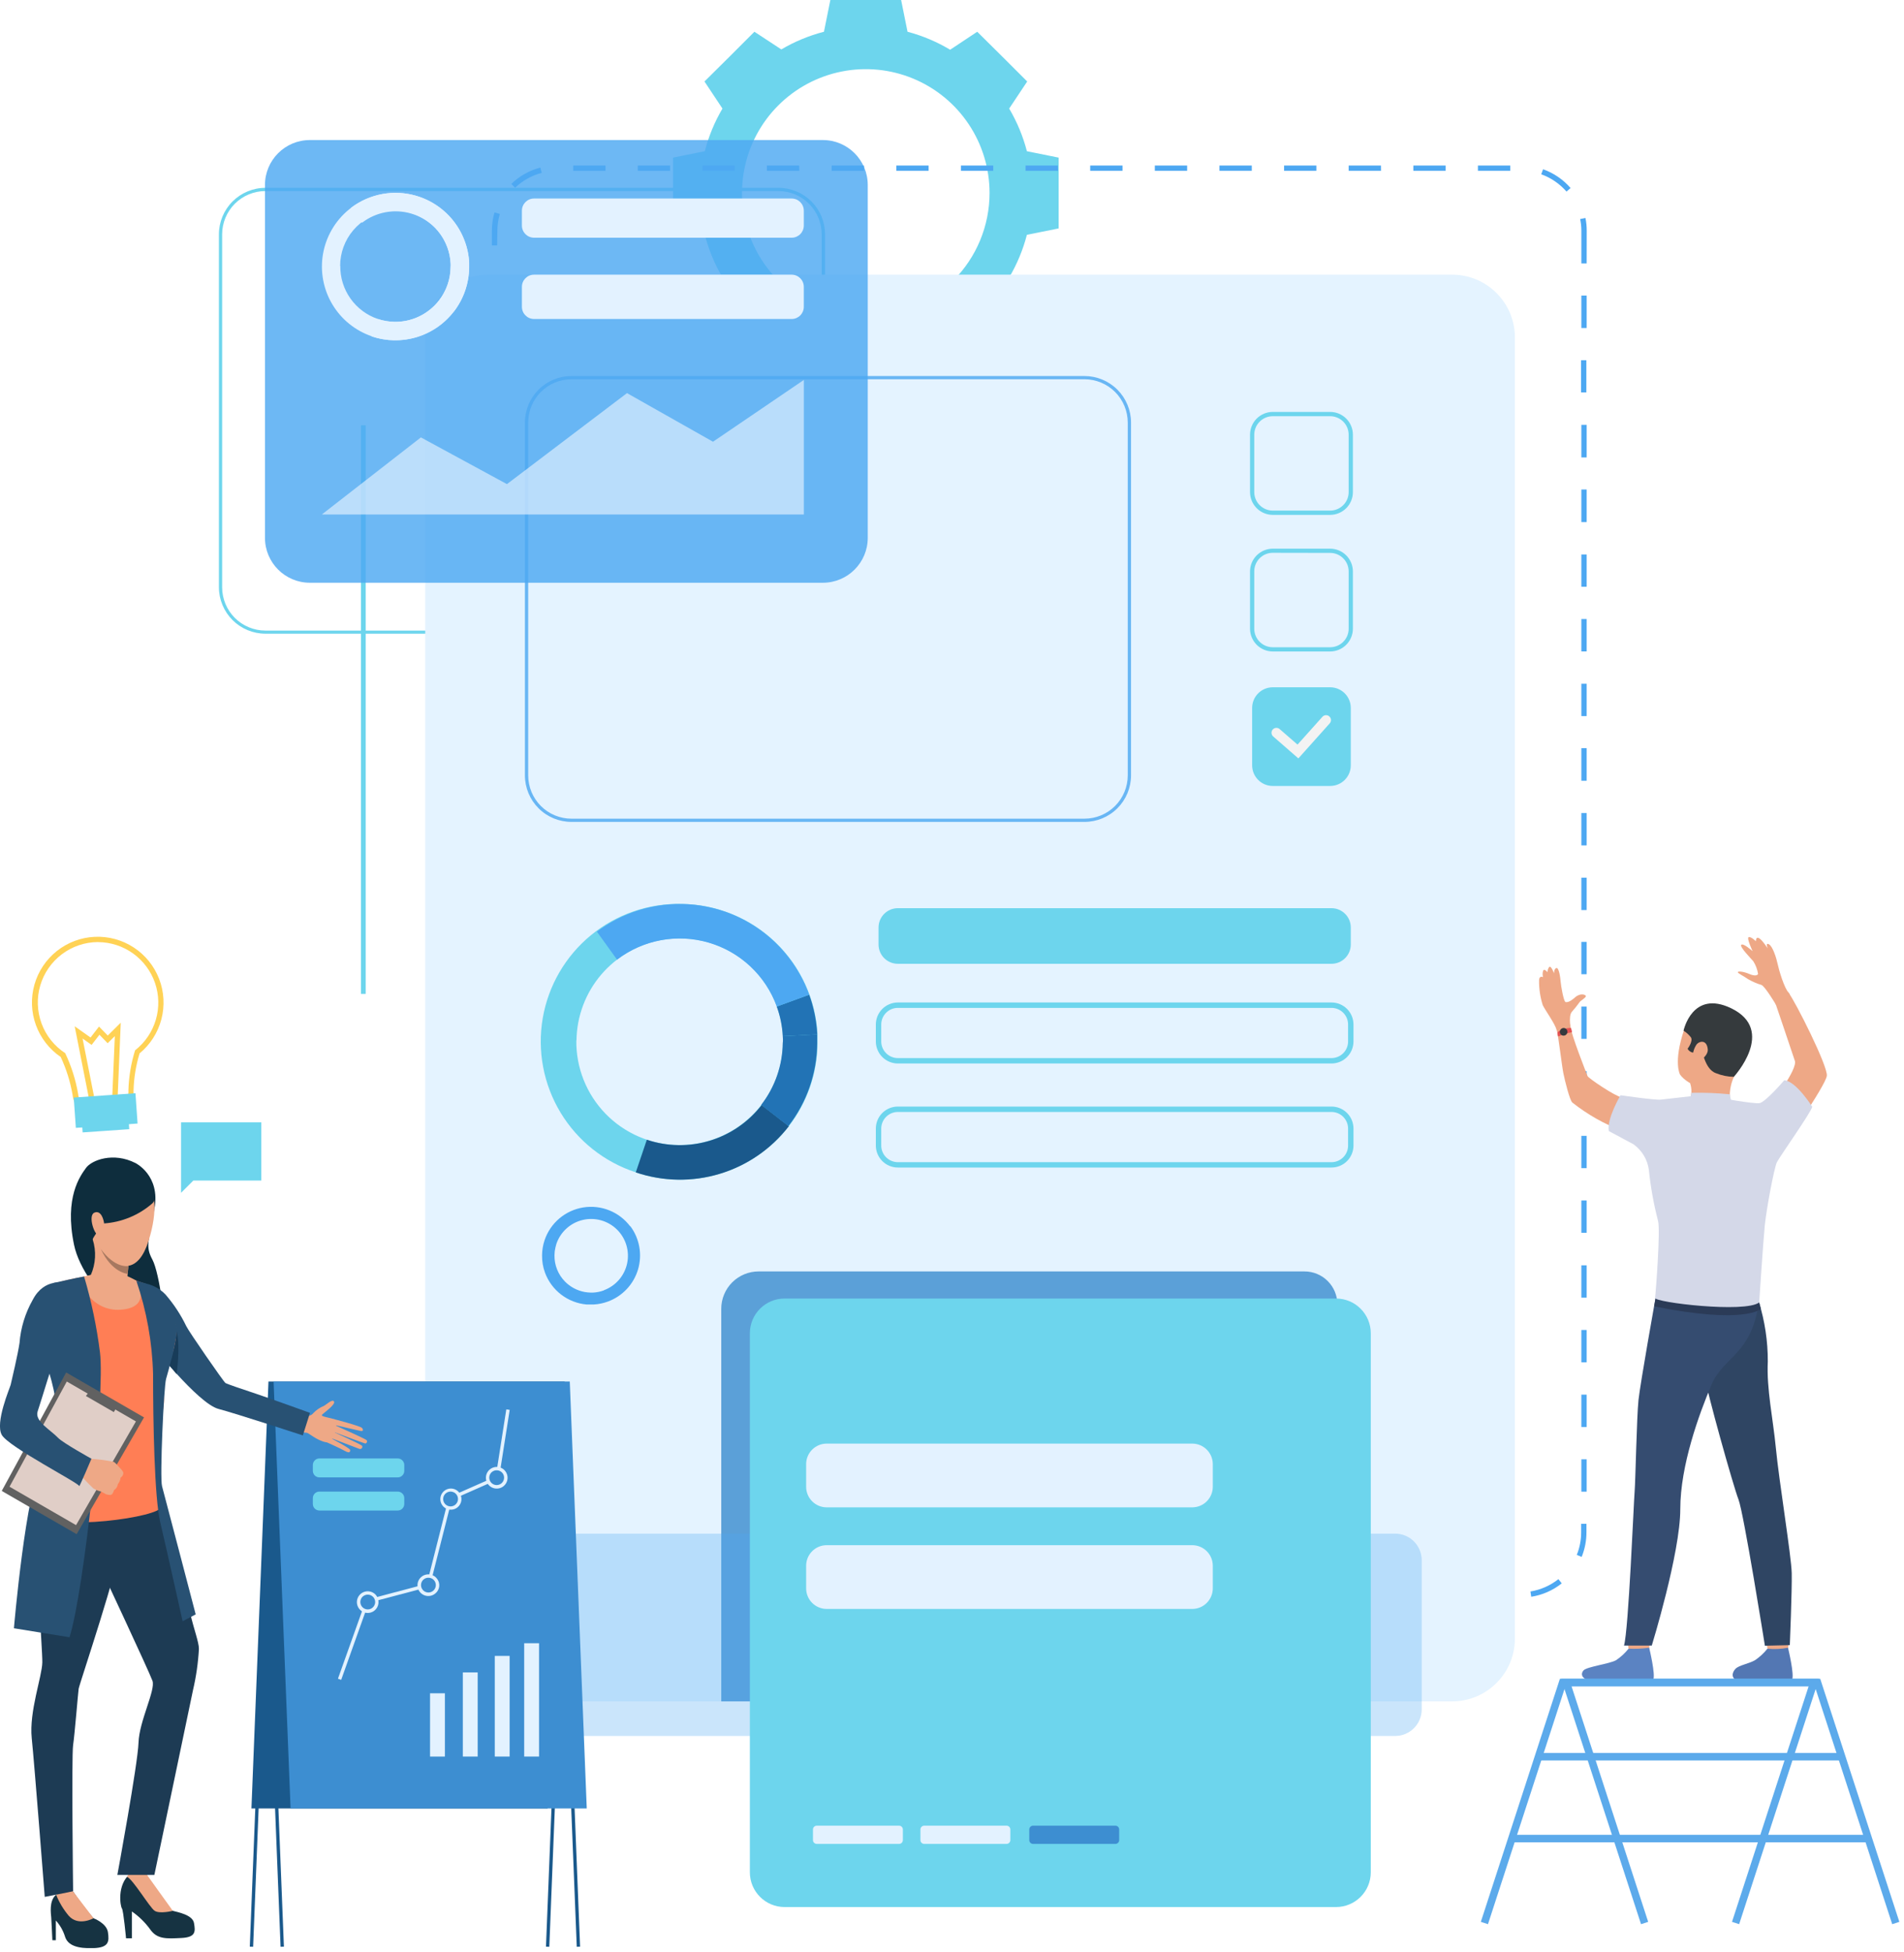 <svg width="360" height="369" viewBox="0 0 360 369" fill="none" xmlns="http://www.w3.org/2000/svg">
<g clip-path="url(#clip0_1167_6776)">
<path d="M194.16 28.58C193.425 25.75 192.298 23.037 190.81 20.52L194.22 15.4L189.49 10.68L184.77 6L179.65 9.4C177.135 7.895 174.422 6.75 171.59 6L170.38 0H157L155.79 6C152.96 6.732 150.247 7.856 147.73 9.34L142.64 6L137.92 10.72L133.2 15.4L136.6 20.52C135.115 23.037 133.991 25.75 133.26 28.58L127.26 29.79V43.15L133.26 44.36C133.991 47.19 135.115 49.903 136.6 52.42L133.2 57.54L137.92 62.26L142.64 67L147.76 63.6C150.277 65.084 152.99 66.208 155.82 66.94L157.03 72.94H170.38L171.59 66.94C174.419 66.208 177.132 65.084 179.65 63.6L184.77 67L189.49 62.28L194.22 57.56L190.81 52.44C192.298 49.923 193.425 47.21 194.16 44.38L200.16 43.17V29.79L194.16 28.58ZM163.71 59.87C159.081 59.872 154.556 58.501 150.707 55.931C146.857 53.361 143.856 49.707 142.084 45.432C140.311 41.156 139.846 36.451 140.748 31.911C141.65 27.371 143.878 23.201 147.15 19.927C150.422 16.654 154.592 14.424 159.131 13.52C163.67 12.617 168.376 13.079 172.652 14.85C176.929 16.621 180.584 19.62 183.155 23.469C185.727 27.317 187.1 31.841 187.1 36.47C187.1 42.674 184.636 48.625 180.25 53.013C175.863 57.401 169.914 59.867 163.71 59.87Z" fill="#6DD5ED"/>
<path d="M147.181 119.77H50.181C47.854 119.767 45.622 118.843 43.975 117.2C42.328 115.556 41.399 113.327 41.391 111V44.29C41.393 41.96 42.32 39.725 43.968 38.078C45.616 36.43 47.85 35.503 50.181 35.5H147.181C148.337 35.497 149.483 35.723 150.552 36.163C151.621 36.604 152.593 37.251 153.413 38.067C154.232 38.883 154.882 39.853 155.326 40.921C155.77 41.989 155.999 43.133 156.001 44.29V111C155.993 113.332 155.059 115.566 153.406 117.21C151.752 118.855 149.513 119.775 147.181 119.77ZM50.181 36.11C48.012 36.113 45.933 36.975 44.399 38.509C42.866 40.042 42.003 42.121 42.001 44.29V111C42.003 113.169 42.866 115.248 44.399 116.781C45.933 118.315 48.012 119.177 50.181 119.18H147.181C149.349 119.177 151.428 118.315 152.962 116.781C154.495 115.248 155.358 113.169 155.361 111V44.29C155.358 42.121 154.495 40.042 152.962 38.509C151.428 36.975 149.349 36.113 147.181 36.11H50.181Z" fill="#6DD5ED"/>
<path d="M69.15 80.379H68.25V187.849H69.15V80.379Z" fill="#6DD5ED"/>
<path d="M283.339 301.939H277.229V300.939H283.339V301.939ZM271.119 301.939H264.999V300.939H271.109L271.119 301.939ZM258.899 301.939H252.789V300.939H258.899V301.939ZM246.679 301.939H240.569V300.939H246.679V301.939ZM234.469 301.939H228.359V300.939H234.469V301.939ZM222.249 301.939H216.139V300.939H222.249V301.939ZM210.029 301.939H203.919V300.939H209.999L210.029 301.939ZM197.809 301.939H191.699V300.939H197.809V301.939ZM185.589 301.939H179.479V300.939H185.589V301.939ZM173.369 301.939H167.259V300.939H173.369V301.939ZM161.149 301.939H154.999V300.939H161.109L161.149 301.939ZM148.929 301.939H142.819V300.939H148.929V301.939ZM136.709 301.939H130.599V300.939H136.709V301.939ZM124.489 301.939H118.379V300.939H124.489V301.939ZM112.269 301.939H106.159V300.939H112.269V301.939ZM289.519 301.789L289.369 300.789C291.303 300.476 293.124 299.674 294.659 298.459L295.289 299.259C293.617 300.587 291.629 301.458 289.519 301.789ZM100.009 300.789C98.079 299.875 96.416 298.48 95.18 296.739L96.019 296.149C97.148 297.749 98.67 299.03 100.439 299.869L100.009 300.789ZM299.069 294.259L298.129 293.879C298.68 292.519 298.962 291.066 298.959 289.599V287.999H299.959V289.529C299.971 291.135 299.668 292.728 299.069 294.219V294.259ZM92.999 290.789C92.96 290.389 92.939 289.979 92.939 289.559V284.639H93.939V289.559C93.939 289.937 93.959 290.314 93.999 290.689L92.999 290.789ZM299.999 281.919H298.999V275.809H299.999V281.919ZM93.999 278.529H92.999V272.419H93.999V278.529ZM299.999 269.699H298.999V263.589H299.999V269.699ZM93.999 266.309H92.999V260.199H93.999V266.309ZM299.999 257.479H298.999V251.369H299.999V257.479ZM93.999 254.089H92.999V247.999H93.999V254.089ZM299.999 245.259H298.999V239.149H299.999V245.259ZM93.999 241.869H92.999V235.759H93.999V241.869ZM299.999 232.999H298.999V226.889H299.999V232.999ZM93.999 229.609H92.999V223.499H93.999V229.609ZM299.999 220.779H298.999V214.679H299.999V220.779ZM93.999 217.389H92.999V211.279H93.999V217.389ZM299.999 208.559H298.999V202.459H299.999V208.559ZM93.999 205.169H92.999V199.099H93.999V205.169ZM299.999 196.349H298.999V190.239H299.999V196.349ZM93.999 192.949H92.999V186.839H93.999V192.949ZM299.999 184.129H298.999V178.019H299.999V184.129ZM93.999 180.729H92.999V174.619H93.999V180.729ZM299.999 171.999H298.999V165.889H299.999V171.999ZM93.999 168.599H92.999V162.489H93.999V168.599ZM299.999 159.779H298.999V153.669H299.999V159.779ZM93.999 156.379H92.999V150.269H93.999V156.379ZM299.999 147.559H298.999V141.399H299.999V147.559ZM93.999 144.169H92.999V137.999H93.999V144.169ZM299.999 135.339H298.999V129.229H299.999V135.339ZM93.999 131.949H92.999V125.839H93.999V131.949ZM299.999 123.119H298.999V116.999H299.999V123.119ZM93.999 119.729H92.999V113.619H93.999V119.729ZM299.999 110.899H298.999V104.789H299.999V110.899ZM93.999 107.509H92.999V101.399H93.999V107.509ZM299.999 98.679H298.999V92.519H299.999V98.679ZM93.999 95.289H92.999V89.129H93.999V95.289ZM299.999 86.459H298.999V80.299H299.999V86.459ZM93.939 82.999H92.939V76.909H93.939V82.999ZM299.939 74.169H298.939V68.079H299.939V74.169ZM93.939 70.779H92.939V64.689H93.939V70.779ZM299.999 61.999H298.999V55.859H299.999V61.999ZM93.999 58.609H92.999V52.469H93.999V58.609ZM299.999 49.789H298.999V43.649C298.999 42.893 298.922 42.139 298.769 41.399L299.769 41.199C299.935 42.005 300.015 42.826 300.009 43.649L299.999 49.789ZM93.999 46.389H92.999V43.649C92.999 42.465 93.168 41.286 93.499 40.149L94.499 40.439C94.196 41.482 94.042 42.563 94.04 43.649L93.999 46.389ZM296.189 36.209C294.901 34.73 293.255 33.604 291.409 32.939L291.759 31.989C293.769 32.706 295.56 33.929 296.959 35.539L296.189 36.209ZM97.389 35.489L96.68 34.759C98.211 33.271 100.103 32.206 102.169 31.669L102.429 32.669C100.537 33.166 98.802 34.136 97.389 35.489ZM285.549 32.289H279.439V31.289H285.549V32.289ZM273.339 32.289H267.229V31.289H273.339V32.289ZM261.119 32.289H254.999V31.289H261.109L261.119 32.289ZM248.899 32.289H242.789V31.289H248.899V32.289ZM236.679 32.289H230.569V31.289H236.679V32.289ZM224.459 32.289H218.349V31.289H224.459V32.289ZM212.239 32.289H206.129V31.289H212.239V32.289ZM200.019 32.289H193.909V31.289H199.999L200.019 32.289ZM187.799 32.289H181.689V31.289H187.799V32.289ZM175.579 32.289H169.469V31.289H175.579V32.289ZM163.359 32.289H157.249V31.289H163.359V32.289ZM151.139 32.289H144.999V31.289H151.109L151.139 32.289ZM138.919 32.289H132.809V31.289H138.919V32.289ZM126.699 32.289H120.589V31.289H126.699V32.289ZM114.489 32.289H108.379V31.289H114.489V32.289Z" fill="#4DA8F2"/>
<path d="M274.56 51.91H92.27C85.715 51.91 80.4 57.224 80.4 63.78V309.69C80.4 316.246 85.715 321.56 92.27 321.56H274.56C281.116 321.56 286.43 316.246 286.43 309.69V63.78C286.43 57.224 281.116 51.91 274.56 51.91Z" fill="#E4F3FF"/>
<g opacity="0.85">
<path d="M252.861 246.511V321.561H136.371V247.371C136.37 246.443 136.551 245.524 136.906 244.666C137.26 243.808 137.78 243.029 138.435 242.372C139.091 241.715 139.87 241.195 140.727 240.839C141.584 240.484 142.503 240.301 143.431 240.301H246.651C248.298 240.301 249.878 240.955 251.042 242.12C252.207 243.284 252.861 244.864 252.861 246.511Z" fill="#4392D1"/>
</g>
<path d="M25.621 219.819C25.621 219.819 30.371 222.139 29.201 228.449C28.031 234.759 27.501 235.619 28.821 238.079C30.141 240.539 31.681 251.079 30.501 253.079C29.321 255.079 15.881 244.299 14.001 235.279C12.121 226.259 15.191 222.229 16.261 220.739C17.331 219.249 21.441 217.689 25.621 219.819Z" fill="#0E2D3D"/>
<path d="M49.41 212.121H34.23V223.121V225.441L36.55 223.121H49.41V212.121Z" fill="#6DD5ED"/>
<path d="M120.18 221.568C124.073 222.895 128.224 223.28 132.294 222.692C136.364 222.103 140.236 220.558 143.592 218.182C146.949 215.806 149.694 212.668 151.602 209.026C153.511 205.383 154.528 201.34 154.57 197.228C154.57 196.648 154.57 196.058 154.57 195.488C154.225 188.888 151.379 182.666 146.611 178.089C141.842 173.512 135.51 170.923 128.9 170.848C122.655 170.69 116.561 172.786 111.735 176.753C106.908 180.719 103.671 186.291 102.616 192.449C101.561 198.607 102.758 204.939 105.989 210.286C109.22 215.633 114.268 219.638 120.21 221.568H120.18ZM109 196.638C109.058 192.066 110.717 187.658 113.691 184.184C116.664 180.709 120.762 178.389 125.271 177.626C129.78 176.863 134.414 177.707 138.364 180.01C142.315 182.313 145.332 185.929 146.89 190.228C147.547 192.028 147.931 193.915 148.03 195.828C148.03 196.258 148.03 196.698 148.03 197.138C147.997 199.703 147.459 202.236 146.446 204.593C145.434 206.949 143.967 209.083 142.13 210.873C140.293 212.663 138.121 214.074 135.739 215.024C133.356 215.975 130.81 216.447 128.245 216.413C125.681 216.38 123.148 215.841 120.791 214.829C118.434 213.817 116.3 212.35 114.51 210.513C112.721 208.675 111.31 206.504 110.36 204.121C109.409 201.739 108.937 199.193 108.97 196.628L109 196.638Z" fill="#6DD5ED"/>
<path d="M144.001 208.852L149.151 212.852C145.839 217.141 141.269 220.289 136.08 221.854C130.891 223.42 125.343 223.324 120.211 221.582L122.301 215.412C126.15 216.707 130.308 216.772 134.196 215.598C138.084 214.424 141.511 212.07 144.001 208.862V208.852Z" fill="#1A598C"/>
<path d="M148 195.838L154.51 195.488C154.51 196.058 154.51 196.648 154.51 197.228C154.449 202.888 152.535 208.371 149.06 212.838L143.91 208.838C146.512 205.488 147.948 201.38 148 197.138C148.06 196.708 148.05 196.268 148 195.838Z" fill="#2273B5"/>
<path d="M148.001 195.84C147.902 193.927 147.518 192.04 146.861 190.24L153.001 188C153.872 190.409 154.384 192.932 154.521 195.49L148.001 195.84Z" fill="#2273B5"/>
<path d="M112.861 176.088C116.115 173.641 119.896 171.99 123.902 171.268C127.909 170.546 132.029 170.774 135.932 171.932C139.834 173.09 143.411 175.146 146.376 177.936C149.34 180.726 151.609 184.173 153.001 187.998L146.871 190.238C145.825 187.358 144.116 184.765 141.882 182.668C139.649 180.571 136.953 179.029 134.013 178.167C131.073 177.304 127.972 177.146 124.959 177.703C121.947 178.261 119.107 179.52 116.671 181.378L112.861 176.088Z" fill="#4DA8F2"/>
<path d="M119.16 231.789C118.146 230.44 116.783 229.394 115.218 228.763C113.654 228.132 111.947 227.94 110.281 228.207C108.615 228.475 107.054 229.192 105.765 230.281C104.477 231.37 103.511 232.791 102.97 234.389C102.661 235.307 102.499 236.269 102.49 237.239C102.47 238.367 102.659 239.49 103.05 240.549C103.659 242.187 104.72 243.62 106.109 244.682C107.498 245.743 109.159 246.391 110.9 246.549H111.64H112.26C113.169 246.5 114.066 246.315 114.92 245.999C116.281 245.503 117.506 244.696 118.499 243.642C119.492 242.587 120.223 241.315 120.636 239.926C121.048 238.538 121.129 237.072 120.873 235.647C120.616 234.222 120.03 232.876 119.16 231.719V231.789ZM114.16 243.889C113.517 244.125 112.843 244.263 112.16 244.299H111.69C110.181 244.278 108.721 243.765 107.53 242.839C107.286 242.652 107.055 242.448 106.84 242.229C106.189 241.571 105.676 240.79 105.333 239.931C104.989 239.073 104.821 238.153 104.84 237.229C104.844 236.737 104.904 236.247 105.02 235.769C105.07 235.539 105.13 235.309 105.2 235.089C105.579 233.979 106.232 232.984 107.099 232.194C107.966 231.405 109.019 230.848 110.159 230.576C111.299 230.303 112.49 230.323 113.62 230.634C114.751 230.945 115.784 231.537 116.624 232.354C117.465 233.172 118.084 234.189 118.426 235.311C118.767 236.432 118.819 237.622 118.577 238.769C118.335 239.916 117.807 240.984 117.042 241.872C116.276 242.76 115.299 243.44 114.2 243.849L114.16 243.889Z" fill="#4DA8F2"/>
<path d="M317.651 203.089C317.651 203.089 316.341 200.789 318.421 194.629C318.753 193.483 319.409 192.456 320.309 191.673C321.21 190.89 322.318 190.384 323.499 190.215C324.681 190.046 325.886 190.222 326.97 190.721C328.054 191.22 328.971 192.022 329.611 193.029C331.831 196.849 331.081 199.219 327.821 203.519C324.561 207.819 319.001 205.059 317.651 203.089Z" fill="#EEA886"/>
<path d="M333.84 309C333.84 309 334.18 311.53 334.22 311.91C334.26 312.29 338.06 311.68 338.06 311.68L338.37 308.68C338.37 308.68 334.31 308.65 333.84 309Z" fill="#EEA886"/>
<path d="M334.18 311.602C333.511 312.446 332.715 313.182 331.82 313.782C330.66 314.452 328.82 314.712 328.14 315.402C327.65 315.892 326.34 318.032 331.14 317.992C335.94 317.952 338.3 318.292 338.82 317.472C339.34 316.652 338.07 311.422 338.07 311.422C336.79 311.675 335.479 311.736 334.18 311.602Z" fill="#5377B3"/>
<path d="M307.57 309C307.57 309 307.92 311.53 307.96 311.91C308 312.29 311.8 311.68 311.8 311.68L312.1 308.68C312.1 308.68 308.05 308.65 307.57 309Z" fill="#EEA886"/>
<path d="M307.92 311.602C307.249 312.448 306.449 313.184 305.55 313.782C304.39 314.452 300.11 314.992 299.43 315.682C298.93 316.182 298.1 318.172 304.9 317.992C309.72 317.852 312.05 318.292 312.57 317.472C313.09 316.652 311.82 311.422 311.82 311.422C310.529 311.609 309.223 311.669 307.92 311.602Z" fill="#5B83C2"/>
<path d="M332.56 246.051C333.689 249.697 334.259 253.494 334.25 257.311C333.99 262.511 335.25 268.211 335.77 273.651C336.34 279.721 338.7 294.081 338.77 297.321C338.84 300.561 338.41 310.931 338.41 310.931L333.7 311.041C333.7 311.041 329.7 285.941 328.7 283.381C327.7 280.821 322.59 262.551 322.42 260.501C322.25 258.451 332.56 246.051 332.56 246.051Z" fill="#2F4563"/>
<path d="M313.001 245.421C313.001 245.421 310.141 261.421 309.801 264.591C309.461 267.761 309.231 280.021 309.061 282.011C308.891 284.001 307.921 308.081 307.061 311.011H312.311C312.311 311.011 317.701 293.511 317.701 285.231C317.701 276.951 321.271 267.231 323.581 261.761C325.891 256.291 331.161 256.161 332.581 246.021C332.561 246.051 315.001 242.211 313.001 245.421Z" fill="#354C70"/>
<path d="M319.55 204.709C319.891 205.68 319.891 206.738 319.55 207.709C318.96 208.939 327.12 208.199 327.12 208.199C326.928 206.617 327.17 205.013 327.82 203.559C328.89 201.429 319.55 204.709 319.55 204.709Z" fill="#EEA886"/>
<path d="M332.94 247.372C332.94 247.372 330 250.372 312.76 246.902L313.03 245.422L332.62 246.162L332.94 247.372Z" fill="#2B3B57"/>
<path d="M318.321 208.071C318.321 208.071 315.321 208.371 314.441 208.541C313.561 208.711 307.781 207.541 306.591 207.381C305.401 207.221 300.331 203.781 300.171 203.381C300.011 202.981 297.081 195.571 296.921 193.971C296.761 192.371 294.071 193.201 294.301 194.301C294.731 196.361 295.301 201.371 295.591 202.821C295.881 204.271 296.791 207.931 297.281 208.371C300.158 210.652 303.374 212.471 306.811 213.761C309.554 214.678 312.184 215.903 314.651 217.411H336.651C336.651 217.411 345.221 205.161 345.411 203.311C345.601 201.461 339.411 189.201 338.191 187.661C336.971 186.121 335.191 188.161 335.191 188.161C335.191 188.161 338.881 198.981 339.371 200.521C339.861 202.061 335.081 208.821 333.771 208.841C332.461 208.861 329.091 208.431 327.591 208.361C326.535 208.28 325.496 208.041 324.511 207.651L318.321 208.071Z" fill="#EEA886"/>
<path d="M308.82 216.25C309.62 216.814 310.294 217.539 310.8 218.377C311.306 219.215 311.633 220.149 311.76 221.12C312.093 224.359 312.671 227.568 313.49 230.72C313.98 232.38 313.06 244.44 312.93 245.3C312.8 246.16 329.98 248.21 332.62 246.16C332.62 246.16 333.36 234.9 333.67 231.7C333.98 228.5 335.45 220.75 335.95 219.7C336.45 218.65 342.41 210.29 342.65 209.18C342.65 209.18 339.56 204.26 337.35 204.18C337.35 204.18 333.83 208.3 332.68 208.49C331.53 208.68 324.51 207.38 324.51 207.37C324.51 207.36 323.74 208.42 319.66 207.19C319.66 207.19 314.8 207.73 314.01 207.83C313.01 207.96 306.4 207 306.4 207C306.4 207 303.73 211.51 304.2 213.78L308.82 216.25Z" fill="#D4D8E8"/>
<path d="M297.07 194.918C297.07 194.918 296.47 192.068 297.19 191.248C297.723 190.648 298.223 190.021 298.69 189.368C298.78 189.188 299.85 188.578 299.85 188.278C299.85 187.978 298.8 187.628 297.85 188.468C296.9 189.308 296.37 189.468 296.01 189.388C295.65 189.308 295.13 186.288 295.08 185.538C295.03 184.788 294.75 182.818 294.28 182.958C293.81 183.098 293.83 183.958 293.83 183.958C293.83 183.958 293.29 182.458 292.93 182.748C292.701 183.029 292.587 183.386 292.61 183.748C292.61 183.748 291.93 182.918 291.75 183.528C291.643 183.904 291.643 184.302 291.75 184.678C291.75 184.678 291.05 184.298 291 185.248C290.976 186.856 291.212 188.456 291.7 189.988C292.2 190.988 294.07 193.588 294.29 194.608C294.51 195.628 297.07 194.918 297.07 194.918Z" fill="#EEA886"/>
<path d="M335.81 189.92C335.81 189.92 333.76 186.47 333.06 186.16C332.173 185.895 331.321 185.526 330.52 185.06C329.66 184.45 328.52 183.94 328.58 183.73C328.64 183.52 329.66 183.61 330.75 184.08C331.84 184.55 332.31 184.32 332.41 184.08C332.277 183.227 331.971 182.411 331.51 181.68C331.18 181.27 328.84 178.92 329.23 178.57C329.62 178.22 331.14 179.57 331.38 179.78C331.38 179.78 330.17 177.24 330.64 177.12C331.11 177 332 177.9 332 177.9C332 177.9 331.9 175.72 334.23 179.25C334.23 179.25 333.74 178.08 334.46 178.47C335.18 178.86 335.87 181.06 336.1 182.16C336.33 183.26 337.35 186.8 338.22 187.65C339.09 188.5 335.81 189.92 335.81 189.92Z" fill="#EEA886"/>
<path d="M327.82 203.52C326.66 203.504 325.514 203.27 324.44 202.83C322.15 202.03 321.97 198.02 321.44 198.49C321.285 198.662 321.09 198.795 320.873 198.877C320.655 198.959 320.422 198.988 320.191 198.962C319.96 198.935 319.739 198.854 319.546 198.725C319.353 198.596 319.193 198.423 319.08 198.22C319.08 198.22 320.21 196.74 319.69 196.03C319.306 195.546 318.843 195.13 318.32 194.8C318.32 194.8 319.94 187.01 327.32 190.56C335.94 194.72 327.82 203.52 327.82 203.52Z" fill="#353A3D"/>
<path d="M319.551 207.672L319.811 206.542C322.231 206.489 324.652 206.582 327.061 206.822L327.331 208.162C326.066 208.601 324.727 208.784 323.391 208.7C322.056 208.616 320.75 208.266 319.551 207.672Z" fill="#D4D8E8"/>
<path d="M320.71 197.509C321.14 196.799 322.71 196.319 322.9 198.329C323.04 199.879 320.08 201.579 320.05 200.129C319.992 199.208 320.222 198.292 320.71 197.509Z" fill="#EEA886"/>
<path d="M297 194.281C296.106 194.296 295.235 194.566 294.49 195.061C294.459 195.348 294.504 195.638 294.62 195.901C295.448 195.521 296.322 195.248 297.22 195.091C297.22 195.091 297.16 194.471 297 194.281Z" fill="#E55353"/>
<path d="M295 194.7C294.956 194.791 294.931 194.889 294.926 194.99C294.922 195.091 294.939 195.191 294.976 195.285C295.012 195.379 295.068 195.465 295.139 195.536C295.211 195.607 295.296 195.663 295.39 195.7C295.564 195.76 295.755 195.751 295.923 195.676C296.092 195.601 296.226 195.465 296.298 195.295C296.37 195.125 296.376 194.934 296.313 194.761C296.25 194.587 296.124 194.444 295.96 194.36C295.787 194.28 295.59 194.271 295.411 194.335C295.231 194.398 295.084 194.529 295 194.7Z" fill="#353A3D"/>
<g opacity="0.3">
<path d="M143.441 289.859H101.391C98.619 289.859 96.371 292.107 96.371 294.879V323.079C96.371 325.852 98.619 328.099 101.391 328.099H143.441C146.214 328.099 148.461 325.852 148.461 323.079V294.879C148.461 292.107 146.214 289.859 143.441 289.859Z" fill="#4DA8F2"/>
</g>
<g opacity="0.3">
<path d="M263.791 289.859H221.741C218.968 289.859 216.721 292.107 216.721 294.879V323.079C216.721 325.852 218.968 328.099 221.741 328.099H263.791C266.563 328.099 268.811 325.852 268.811 323.079V294.879C268.811 292.107 266.563 289.859 263.791 289.859Z" fill="#4DA8F2"/>
</g>
<g opacity="0.82">
<path d="M205.05 155.34H108.05C105.718 155.34 103.481 154.415 101.831 152.766C100.181 151.118 99.253 148.882 99.25 146.55V79.86C99.253 77.528 100.181 75.292 101.831 73.644C103.481 71.996 105.718 71.07 108.05 71.07H205.05C207.382 71.07 209.619 71.996 211.269 73.644C212.919 75.292 213.847 77.528 213.85 79.86V146.55C213.847 148.882 212.919 151.118 211.269 152.766C209.619 154.415 207.382 155.34 205.05 155.34ZM108.05 71.68C106.976 71.68 105.912 71.892 104.92 72.303C103.927 72.714 103.025 73.317 102.266 74.076C101.506 74.836 100.904 75.737 100.493 76.73C100.082 77.722 99.87 78.786 99.87 79.86V146.55C99.87 147.625 100.082 148.688 100.493 149.681C100.904 150.673 101.506 151.575 102.266 152.334C103.025 153.094 103.927 153.697 104.92 154.108C105.912 154.519 106.976 154.73 108.05 154.73H205.05C207.219 154.728 209.298 153.865 210.831 152.332C212.365 150.798 213.227 148.719 213.23 146.55V79.86C213.227 77.692 212.365 75.613 210.831 74.079C209.298 72.546 207.219 71.683 205.05 71.68H108.05Z" fill="#4DA8F2"/>
</g>
<path d="M53.05 367.942L53.68 367.922L50.48 287.562H105.84L109.05 367.942L109.68 367.922L106.46 286.922H49.82L53.05 367.942Z" fill="#1A598C"/>
<path d="M47.861 367.942L51.06 287.562H106.43L103.23 367.922L103.86 367.942L107.09 286.922H50.45L47.23 367.922L47.861 367.942Z" fill="#1A598C"/>
<path d="M103.541 341.799H47.541L50.761 261.109H106.761L103.541 341.799Z" fill="#1A598C"/>
<path d="M54.941 341.799H110.94L107.73 261.109H51.73L54.941 341.799Z" fill="#3D8ED1"/>
<path d="M101.921 310.57H99.111V331.99H101.921V310.57Z" fill="#E3F2FF"/>
<path d="M96.361 312.969H93.551V331.989H96.361V312.969Z" fill="#E3F2FF"/>
<path d="M90.32 316.09H87.51V331.99H90.32V316.09Z" fill="#E3F2FF"/>
<path d="M84.121 320.031H81.311V331.991H84.121V320.031Z" fill="#E3F2FF"/>
<path d="M64.51 317.491L63.9 317.271L69.21 302.381L80.72 299.341L84.86 282.991L93.74 279.071L95.73 266.371L96.37 266.471L94.32 279.521L85.41 283.461L81.25 299.871L69.7 302.921L64.51 317.491Z" fill="#E3F2FF"/>
<path d="M82.321 298.511C82.534 298.776 82.664 299.097 82.695 299.435C82.725 299.774 82.655 300.113 82.493 300.412C82.331 300.71 82.085 300.954 81.784 301.112C81.484 301.271 81.144 301.337 80.806 301.302C80.468 301.267 80.148 301.133 79.886 300.917C79.624 300.701 79.433 300.412 79.335 300.087C79.237 299.762 79.237 299.415 79.336 299.09C79.435 298.765 79.628 298.477 79.891 298.261C80.066 298.117 80.269 298.01 80.486 297.944C80.704 297.879 80.932 297.857 81.158 297.88C81.384 297.903 81.603 297.971 81.802 298.079C82.002 298.188 82.178 298.335 82.321 298.511Z" fill="#3D8ED1"/>
<path d="M82.28 301.19C81.966 301.446 81.583 301.603 81.18 301.642C80.777 301.68 80.371 301.598 80.014 301.406C79.657 301.214 79.365 300.921 79.175 300.563C78.985 300.205 78.905 299.799 78.946 299.396C78.986 298.993 79.145 298.611 79.403 298.298C79.66 297.985 80.004 297.756 80.392 297.639C80.78 297.521 81.194 297.522 81.582 297.639C81.969 297.757 82.313 297.987 82.57 298.3C82.748 298.506 82.882 298.746 82.964 299.005C83.046 299.264 83.074 299.537 83.047 299.808C83.02 300.078 82.938 300.34 82.806 300.578C82.674 300.816 82.495 301.024 82.28 301.19ZM80.1 298.51C79.89 298.688 79.737 298.923 79.659 299.187C79.582 299.451 79.585 299.732 79.666 299.995C79.748 300.257 79.905 300.49 80.118 300.664C80.331 300.838 80.59 300.946 80.864 300.973C81.138 301.001 81.413 300.947 81.657 300.818C81.9 300.69 82.1 300.493 82.232 300.251C82.364 300.01 82.421 299.735 82.398 299.461C82.375 299.187 82.271 298.926 82.1 298.71C81.983 298.565 81.838 298.444 81.673 298.354C81.509 298.265 81.328 298.21 81.142 298.191C80.956 298.173 80.768 298.191 80.589 298.246C80.41 298.301 80.244 298.391 80.1 298.51Z" fill="#E3F2FF"/>
<path d="M86.511 282.228C86.728 282.492 86.863 282.815 86.897 283.156C86.931 283.497 86.863 283.84 86.702 284.142C86.54 284.444 86.293 284.692 85.991 284.853C85.689 285.015 85.346 285.083 85.005 285.049C84.665 285.016 84.341 284.882 84.077 284.664C83.812 284.447 83.618 284.156 83.519 283.828C83.42 283.5 83.421 283.15 83.521 282.823C83.621 282.495 83.816 282.205 84.081 281.988C84.256 281.843 84.458 281.735 84.675 281.669C84.892 281.602 85.12 281.58 85.346 281.602C85.572 281.624 85.791 281.691 85.991 281.799C86.191 281.906 86.368 282.052 86.511 282.228Z" fill="#3D8ED1"/>
<path d="M86.48 284.91C86.171 285.151 85.799 285.295 85.408 285.326C85.018 285.357 84.627 285.272 84.284 285.082C83.942 284.893 83.662 284.607 83.481 284.261C83.299 283.914 83.223 283.521 83.262 283.132C83.301 282.742 83.454 282.373 83.701 282.069C83.948 281.765 84.279 281.541 84.653 281.424C85.026 281.307 85.426 281.302 85.803 281.409C86.179 281.517 86.516 281.733 86.77 282.03C86.947 282.236 87.079 282.475 87.16 282.733C87.241 282.991 87.269 283.263 87.242 283.532C87.215 283.802 87.133 284.063 87.002 284.299C86.871 284.536 86.694 284.744 86.48 284.91ZM84.29 282.24C84.08 282.418 83.927 282.653 83.85 282.917C83.772 283.181 83.775 283.462 83.856 283.725C83.938 283.988 84.095 284.22 84.308 284.394C84.521 284.568 84.78 284.676 85.054 284.703C85.328 284.731 85.603 284.677 85.847 284.548C86.09 284.42 86.29 284.223 86.422 283.981C86.554 283.74 86.612 283.465 86.588 283.191C86.565 282.917 86.461 282.656 86.29 282.44C86.174 282.293 86.029 282.171 85.865 282.082C85.7 281.992 85.519 281.936 85.333 281.917C85.146 281.898 84.958 281.917 84.779 281.973C84.6 282.028 84.434 282.119 84.29 282.24Z" fill="#E3F2FF"/>
<path d="M95.26 278.2C95.421 278.373 95.545 278.577 95.624 278.8C95.703 279.022 95.736 279.259 95.72 279.495C95.704 279.73 95.64 279.96 95.532 280.17C95.424 280.381 95.273 280.566 95.091 280.716C94.908 280.866 94.697 280.977 94.469 281.042C94.242 281.107 94.004 281.124 93.77 281.094C93.536 281.063 93.31 280.985 93.107 280.864C92.904 280.743 92.728 280.582 92.59 280.39C92.333 280.033 92.221 279.591 92.278 279.155C92.335 278.718 92.556 278.32 92.897 278.041C93.237 277.762 93.671 277.623 94.11 277.652C94.549 277.682 94.96 277.878 95.26 278.2Z" fill="#3D8ED1"/>
<path d="M95.221 280.882C94.907 281.139 94.524 281.297 94.12 281.336C93.716 281.376 93.31 281.294 92.952 281.103C92.595 280.911 92.302 280.617 92.111 280.259C91.921 279.901 91.841 279.494 91.881 279.091C91.922 278.687 92.082 278.304 92.34 277.992C92.598 277.679 92.943 277.449 93.332 277.333C93.72 277.216 94.135 277.217 94.523 277.336C94.911 277.455 95.254 277.687 95.511 278.002C95.853 278.422 96.015 278.962 95.961 279.501C95.906 280.041 95.64 280.538 95.221 280.882ZM93.001 278.212C92.791 278.39 92.639 278.626 92.563 278.891C92.487 279.155 92.49 279.436 92.573 279.698C92.656 279.961 92.814 280.193 93.028 280.366C93.242 280.539 93.502 280.645 93.776 280.671C94.05 280.697 94.325 280.642 94.568 280.512C94.811 280.383 95.01 280.184 95.141 279.942C95.271 279.7 95.328 279.425 95.303 279.151C95.278 278.877 95.173 278.616 95.001 278.402C94.883 278.257 94.737 278.136 94.572 278.048C94.407 277.96 94.227 277.906 94.04 277.888C93.854 277.87 93.666 277.89 93.488 277.945C93.309 278.001 93.144 278.091 93.001 278.212Z" fill="#E3F2FF"/>
<path d="M70.86 301.7C71.078 301.965 71.212 302.288 71.246 302.629C71.28 302.969 71.212 303.313 71.051 303.615C70.89 303.917 70.643 304.164 70.341 304.326C70.039 304.487 69.696 304.555 69.355 304.522C69.014 304.488 68.691 304.354 68.426 304.137C68.162 303.919 67.968 303.628 67.869 303.3C67.77 302.973 67.77 302.623 67.87 302.295C67.97 301.968 68.165 301.677 68.43 301.46C68.786 301.173 69.24 301.038 69.695 301.083C70.149 301.128 70.568 301.349 70.86 301.7Z" fill="#3D8ED1"/>
<path d="M70.821 304.389C70.507 304.645 70.124 304.802 69.721 304.841C69.318 304.879 68.912 304.797 68.555 304.605C68.198 304.413 67.907 304.12 67.716 303.762C67.526 303.404 67.446 302.998 67.487 302.595C67.527 302.192 67.686 301.81 67.944 301.497C68.201 301.185 68.546 300.955 68.933 300.838C69.321 300.72 69.735 300.721 70.123 300.839C70.51 300.956 70.854 301.186 71.111 301.499C71.452 301.923 71.612 302.463 71.558 303.004C71.504 303.545 71.239 304.042 70.821 304.389ZM68.631 301.709C68.421 301.887 68.268 302.122 68.191 302.386C68.113 302.65 68.116 302.931 68.197 303.194C68.278 303.457 68.436 303.69 68.649 303.864C68.862 304.038 69.121 304.145 69.395 304.172C69.669 304.2 69.944 304.146 70.188 304.018C70.431 303.889 70.631 303.692 70.763 303.451C70.895 303.209 70.953 302.934 70.929 302.66C70.906 302.386 70.802 302.125 70.631 301.909C70.514 301.764 70.369 301.643 70.204 301.554C70.04 301.465 69.859 301.409 69.673 301.391C69.487 301.372 69.299 301.391 69.12 301.445C68.941 301.5 68.775 301.59 68.631 301.709Z" fill="#E3F2FF"/>
<path d="M251.5 97.312H240.65C239.508 97.309 238.415 96.854 237.608 96.046C236.802 95.238 236.35 94.143 236.35 93.002V82.162C236.35 81.02 236.802 79.925 237.608 79.118C238.415 78.309 239.508 77.854 240.65 77.852H251.5C252.641 77.854 253.735 78.309 254.541 79.118C255.347 79.925 255.8 81.02 255.8 82.162V93.002C255.8 94.143 255.347 95.238 254.541 96.046C253.735 96.854 252.641 97.309 251.5 97.312ZM240.65 78.662C239.721 78.662 238.831 79.03 238.175 79.687C237.518 80.343 237.15 81.233 237.15 82.162V93.002C237.15 93.93 237.518 94.82 238.175 95.476C238.831 96.133 239.721 96.502 240.65 96.502H251.5C252.428 96.502 253.318 96.133 253.974 95.476C254.631 94.82 255 93.93 255 93.002V82.162C255 81.233 254.631 80.343 253.974 79.687C253.318 79.03 252.428 78.662 251.5 78.662H240.65Z" fill="#6DD5ED"/>
<path d="M251.5 123.129H240.65C239.51 123.127 238.418 122.673 237.612 121.867C236.806 121.061 236.352 119.969 236.35 118.829V107.999C236.352 106.86 236.806 105.767 237.612 104.962C238.418 104.156 239.51 103.702 240.65 103.699H251.5C252.639 103.702 253.731 104.156 254.537 104.962C255.343 105.767 255.797 106.86 255.8 107.999V118.849C255.792 119.985 255.335 121.072 254.53 121.874C253.725 122.675 252.636 123.127 251.5 123.129ZM240.65 104.479C239.721 104.479 238.831 104.848 238.175 105.504C237.518 106.161 237.15 107.051 237.15 107.979V118.829C237.15 119.757 237.518 120.648 238.175 121.304C238.831 121.96 239.721 122.329 240.65 122.329H251.5C252.428 122.329 253.318 121.96 253.974 121.304C254.631 120.648 255 119.757 255 118.829V107.999C255 107.071 254.631 106.181 253.974 105.524C253.318 104.868 252.428 104.499 251.5 104.499L240.65 104.479Z" fill="#6DD5ED"/>
<path d="M251.5 129.898H240.65C238.496 129.898 236.75 131.645 236.75 133.798V144.648C236.75 146.802 238.496 148.548 240.65 148.548H251.5C253.654 148.548 255.4 146.802 255.4 144.648V133.798C255.4 131.645 253.654 129.898 251.5 129.898Z" fill="#6DD5ED"/>
<path d="M245.49 143.339L240.77 139.229C240.67 139.151 240.587 139.054 240.526 138.943C240.465 138.832 240.427 138.71 240.415 138.584C240.402 138.458 240.416 138.331 240.454 138.21C240.493 138.09 240.556 137.978 240.639 137.883C240.722 137.787 240.824 137.71 240.938 137.655C241.052 137.601 241.176 137.57 241.303 137.565C241.429 137.56 241.556 137.58 241.674 137.626C241.792 137.671 241.9 137.74 241.99 137.829L245.33 140.729L250.08 135.429C250.249 135.265 250.474 135.172 250.709 135.168C250.944 135.164 251.172 135.249 251.347 135.406C251.522 135.563 251.631 135.781 251.652 136.015C251.673 136.249 251.604 136.483 251.46 136.669L245.49 143.339Z" fill="#F3F3F3"/>
<path d="M75.2 281.91H60.39C59.706 281.91 59.15 282.465 59.15 283.15V284.25C59.15 284.935 59.706 285.49 60.39 285.49H75.2C75.885 285.49 76.44 284.935 76.44 284.25V283.15C76.44 282.465 75.885 281.91 75.2 281.91Z" fill="#6DD5ED"/>
<path d="M75.2 275.648H60.39C59.706 275.648 59.15 276.204 59.15 276.888V277.988C59.15 278.673 59.706 279.228 60.39 279.228H75.2C75.885 279.228 76.44 278.673 76.44 277.988V276.888C76.44 276.204 75.885 275.648 75.2 275.648Z" fill="#6DD5ED"/>
<path d="M27.661 354.16C28.035 354.984 28.502 355.762 29.051 356.48C29.711 357.34 31.771 360.9 32.681 361.15C33.591 361.4 36.411 361.89 36.681 363.46C36.951 365.03 37.061 366.15 34.291 366.28C31.521 366.41 29.701 366.57 28.371 364.62C27.422 363.32 26.263 362.188 24.941 361.27V366.34H23.831C23.831 366.34 23.341 361.06 23.051 360.69C22.761 360.32 22.051 356.27 24.581 354.16C27.111 352.05 27.661 354.16 27.661 354.16Z" fill="#163342"/>
<path d="M32.68 361.15C32.68 361.15 30.2 361.77 29.25 361.15C28.3 360.53 25.07 355.06 24 354.73C24 354.73 25 352.63 27.66 354.16C27.66 354.16 32 360.24 32.68 361.15Z" fill="#EEA886"/>
<path d="M56.9 267.59C56.9 267.59 58.63 267.92 59.209 267.11C59.77 266.512 60.452 266.041 61.209 265.73C61.679 265.51 62.87 264.31 63.16 264.9C63.45 265.49 61.279 266.98 60.889 267.39C60.499 267.8 63.01 267.97 63.44 268.39C63.87 268.81 63.34 272.91 61.639 272.59C59.94 272.27 58.33 270.8 58.02 270.8C57.599 270.768 57.182 270.708 56.77 270.62L56.9 267.59Z" fill="#EEA886"/>
<path d="M63.06 268.191C63.06 268.191 68.201 269.521 68.471 269.901C68.74 270.281 68.65 270.551 68.171 270.451L63.17 269.301C63.17 269.301 68.99 271.901 69.281 272.161C69.57 272.421 69.281 272.851 69.05 272.821C68.82 272.791 62.861 270.551 62.861 270.551C62.861 270.551 68.29 272.981 68.471 273.271C68.504 273.346 68.516 273.429 68.503 273.51C68.49 273.591 68.453 273.667 68.398 273.728C68.343 273.788 68.271 273.831 68.191 273.852C68.112 273.872 68.028 273.868 67.951 273.841L62.361 271.711C62.361 271.711 66.21 273.711 66.21 274.061C66.21 274.411 66.121 274.741 65.141 274.191C64.16 273.641 61.73 272.571 61.73 272.571L63.06 268.191Z" fill="#EEA886"/>
<path d="M13.79 357.448C14.966 359.237 16.266 360.941 17.68 362.548C17.68 362.548 20.16 363.458 20.41 365.198C20.66 366.938 20.61 368.098 17.68 368.198C14.75 368.298 12.81 367.748 12.28 365.978C11.93 364.866 11.343 363.842 10.56 362.978V366.698H9.9C9.9 366.698 9.74 363.098 9.69 362.438C9.64 361.778 9.22 359.238 10.61 358.108C11.06 357.774 11.578 357.542 12.127 357.428C12.676 357.314 13.244 357.321 13.79 357.448Z" fill="#163342"/>
<path d="M11.931 278C9.755 280.98 8.238 284.389 7.481 288C6.481 293.39 8.041 311.51 8.001 314.18C7.961 316.85 5.481 323.48 6.001 328.51C6.521 333.54 8.461 358.51 8.461 358.51L13.821 357.45C13.821 357.45 13.511 331.95 13.821 329.84C14.131 327.73 14.751 320.04 14.871 319.18C14.991 318.32 22.751 295.5 22.751 291.61C22.751 287.72 20.361 271.67 11.931 278Z" fill="#1D3B54"/>
<path d="M29.5 279.801C29.5 279.801 35.25 301.741 35.94 304.801C36.63 307.861 37.61 310.341 37.61 311.641C37.465 314.269 37.091 316.879 36.49 319.441L29.19 354.351H22.19C22.19 354.351 26.06 333.411 26.19 329.351C26.32 325.291 29.45 319.421 28.83 317.681C28.21 315.941 18.83 295.911 18.83 295.911C18.83 295.911 11.78 273.431 29.5 279.801Z" fill="#1D3B54"/>
<path d="M17.681 362.549C17.681 362.549 14.841 364.139 13.011 362.099C12.001 360.904 11.191 359.553 10.611 358.099L13.791 357.449L17.681 362.549Z" fill="#EEA886"/>
<path d="M27.13 242.512C28.717 242.745 30.181 243.502 31.29 244.662C32.863 246.479 34.188 248.496 35.23 250.662C35.7 251.662 42.28 261.162 42.62 261.382C42.96 261.602 46.26 262.702 48.45 263.432C51.83 264.572 58.61 267.032 58.61 267.032L57.26 271.292C57.26 271.292 44.52 267.122 41.33 266.292C37.43 265.292 28.45 253.812 28.45 253.812C28.45 253.812 21.76 246.002 27.13 242.512Z" fill="#285173"/>
<path d="M23.001 240.851C24.34 241.501 25.723 242.055 27.141 242.511C28.211 242.731 32.341 248.101 33.071 250.061C33.801 252.021 33.071 254.961 31.571 258.421C30.071 261.881 31.491 263.021 30.811 266.481C30.131 269.941 30.341 282.851 30.471 284.771C30.601 286.691 10.471 289.601 6.551 286.101C6.551 286.101 9.231 274.461 12.411 271.101C13.101 270.381 13.031 265.591 12.561 264.401C12.091 263.211 6.801 254.291 6.801 254.291C6.801 254.291 6.411 245.291 8.721 243.461C10.721 241.911 16.191 241.351 17.171 241.011C19.09 240.616 21.063 240.562 23.001 240.851Z" fill="#FF7E55"/>
<path d="M24.46 237.308C24.46 237.308 24.37 238.148 24.26 239.308C24.26 239.758 24.18 240.258 24.14 240.768C24.007 242.097 23.951 243.433 23.97 244.768C23.97 244.768 20.78 247.998 17.16 240.998C18.103 238.872 18.234 236.474 17.53 234.258C16.38 230.398 24.46 237.308 24.46 237.308Z" fill="#EEA886"/>
<path d="M33.39 259.69C33.39 259.69 34.16 254.58 33.39 251.48C33.268 253.7 32.775 255.884 31.93 257.94L33.39 259.69Z" fill="#183C59"/>
<path d="M14.711 241.529C14.711 241.529 16.901 248.019 22.921 247.529C28.941 247.039 25.781 242.059 25.781 242.059C25.168 241.691 24.526 241.373 23.861 241.109C23.431 241.029 17.201 240.949 17.201 240.949L14.711 241.529Z" fill="#EEA886"/>
<path d="M25.781 242.07C27.72 247.75 28.786 253.691 28.941 259.69C28.941 268.59 29.191 283.08 30.291 287.69C31.391 292.3 34.531 306.42 34.531 306.42L37.001 305.12C37.001 305.12 31.091 282.53 30.641 280.9C30.191 279.27 30.981 262.06 31.401 260.62C31.821 259.18 33.631 252.77 33.401 250.99C33.051 248.75 30.951 245.43 27.561 242.57L25.781 242.07Z" fill="#285173"/>
<path d="M15.901 241.262C17.285 245.946 18.288 250.735 18.901 255.582C19.901 263.582 15.851 300.962 13.141 309.442L2.631 307.742C2.631 307.742 4.891 281.352 7.961 276.552C11.031 271.752 12.011 267.502 8.691 257.482C5.371 247.462 10.151 242.482 10.151 242.482C10.151 242.482 15.001 241.372 15.901 241.262Z" fill="#285173"/>
<path d="M27.23 267.888L14.49 289.958L0.33 281.788L12.51 259.398L27.23 267.888Z" fill="#616161"/>
<path d="M25.701 268.649L14.381 288.249L1.801 280.989L12.631 261.109L25.701 268.649Z" fill="#E0CEC7"/>
<path d="M21.52 266.888L22.32 265.518L17.23 262.578L16.24 263.838L21.52 266.888Z" fill="#616161"/>
<path d="M20.92 282.551C20.636 282.555 20.352 282.514 20.08 282.431C20.08 282.431 19.64 282.171 19.31 282.011L19.05 281.891C18.548 281.769 18.068 281.566 17.63 281.291C16.727 280.44 15.872 279.539 15.07 278.591L16.01 277.161L16.71 275.691C18.306 275.764 19.894 275.958 21.46 276.271L21.62 276.361C21.946 276.635 22.244 276.94 22.51 277.271C22.59 277.341 23.34 278.081 23.32 278.391C23.32 278.569 23.273 278.743 23.183 278.895C23.093 279.048 22.965 279.175 22.81 279.261C22.753 279.719 22.569 280.152 22.28 280.511C22.254 280.743 22.175 280.966 22.048 281.162C21.921 281.358 21.751 281.522 21.55 281.641C21.55 281.641 21.38 282.441 20.92 282.551Z" fill="#EEA886"/>
<path d="M12.28 242.509C12.28 242.509 8.41 241.399 6.19 245.669C4.768 248.172 3.914 250.958 3.69 253.829C3.41 255.829 2.15 261.169 2.02 261.719C1.89 262.269 -0.98 268.889 0.34 271.199C1.66 273.509 15.06 280.349 14.97 280.869C14.88 281.389 17.29 275.699 17.29 275.699C17.29 275.699 11.87 272.699 10.98 271.749C9.54 270.239 6.5 268.609 7.12 266.749C7.86 264.549 10.06 257.129 10.57 256.039C11.08 254.949 15.54 243.899 12.28 242.509Z" fill="#285173"/>
<path d="M24.941 220.521C24.941 220.521 31.831 222.681 28.091 234.521C24.351 246.361 14.941 233.191 15.921 226.001C16.901 218.811 24.941 220.521 24.941 220.521Z" fill="#EEA987"/>
<path d="M28.791 227.45C26.235 229.675 23.022 231.002 19.641 231.23C19.641 231.23 17.441 233.81 17.271 234.83C17.271 234.83 12.161 226.12 18.441 220.89C24.721 215.66 31.101 225.3 28.791 227.45Z" fill="#0E2D3D"/>
<path d="M19.711 231.47C19.661 230.6 19.131 228.64 17.841 229.19C16.551 229.74 17.921 233.75 18.771 233.5C18.771 233.5 19.811 233.52 19.711 231.47Z" fill="#EEA987"/>
<path d="M24.261 239.301C24.261 239.751 24.18 240.251 24.14 240.761C24.14 240.761 21.14 240.581 19.061 236.051C19.201 236.251 21.421 239.521 24.261 239.301Z" fill="#A77860"/>
<path d="M19.39 211.429C18.071 211.444 16.782 211.038 15.71 210.269C15.146 209.883 14.674 209.378 14.328 208.788C13.982 208.199 13.771 207.54 13.71 206.859C13.281 204.408 12.531 202.025 11.479 199.769C9.321 198.3 7.68 196.188 6.789 193.734C5.897 191.28 5.8 188.608 6.512 186.096C7.224 183.583 8.708 181.359 10.755 179.737C12.801 178.115 15.306 177.179 17.914 177.06C20.523 176.941 23.102 177.646 25.288 179.074C27.473 180.503 29.154 182.583 30.091 185.02C31.029 187.457 31.176 190.127 30.512 192.652C29.847 195.178 28.405 197.43 26.39 199.089C25.699 201.362 25.316 203.716 25.25 206.089C25.43 208.829 23 211.229 19.82 211.449L19.39 211.429ZM18.509 178.049C16.053 178.064 13.667 178.87 11.704 180.348C9.742 181.825 8.307 183.896 7.614 186.252C6.92 188.609 7.005 191.126 7.854 193.431C8.703 195.736 10.273 197.706 12.329 199.049C13.484 201.474 14.301 204.044 14.759 206.689C14.809 207.223 14.975 207.739 15.244 208.201C15.514 208.664 15.881 209.063 16.32 209.369C17.321 210.103 18.551 210.458 19.79 210.369C22.419 210.189 24.43 208.269 24.279 206.079C24.352 203.51 24.776 200.963 25.54 198.509C27.412 197.045 28.781 195.033 29.457 192.755C30.134 190.476 30.084 188.043 29.314 185.795C28.544 183.546 27.093 181.592 25.162 180.206C23.231 178.82 20.916 178.07 18.54 178.059L18.509 178.049Z" fill="#FFD255"/>
<path d="M16.771 207.379L14.121 193.969L17.121 196.089L18.721 194.019L20.371 195.719L22.831 193.289L22.261 206.959L21.241 206.919L21.711 195.829L20.351 197.169L18.801 195.569L17.321 197.489L15.611 196.279L17.771 207.179L16.771 207.379Z" fill="#FFD255"/>
<path d="M24.19 209.864L15.381 210.473L15.626 214.024L24.435 213.416L24.19 209.864Z" fill="#6DD5ED"/>
<path d="M25.61 206.621L13.94 207.438L14.341 213.167L26.011 212.351L25.61 206.621Z" fill="#6DD5ED"/>
<path d="M310.28 363.669L295.17 317.289H344.16L359.12 363.229L357.77 363.669L343.13 318.709H297.14L311.63 363.229L310.28 363.669Z" fill="#5CAAEB"/>
<path d="M281.34 363.669L279.99 363.229L294.94 317.289H343.93L328.83 363.669L327.48 363.229L341.97 318.709H295.98L281.34 363.669Z" fill="#5CAAEB"/>
<path d="M348.181 332.731H291.111V331.301H347.411L348.181 332.731Z" fill="#5CAAEB"/>
<path d="M353.211 346.781H285.861V348.201H353.211V346.781Z" fill="#5CAAEB"/>
<path d="M252.611 245.422H148.351C144.723 245.422 141.781 248.363 141.781 251.992V353.862C141.781 357.49 144.723 360.432 148.351 360.432H252.611C256.24 360.432 259.181 357.49 259.181 353.862V251.992C259.181 248.363 256.24 245.422 252.611 245.422Z" fill="#6DD5ED"/>
<path d="M251.751 171.648H169.761C167.745 171.648 166.111 173.283 166.111 175.298V178.508C166.111 180.524 167.745 182.158 169.761 182.158H251.751C253.767 182.158 255.401 180.524 255.401 178.508V175.298C255.401 173.283 253.767 171.648 251.751 171.648Z" fill="#6DD5ED"/>
<path d="M251.76 200.999H169.76C168.657 200.996 167.601 200.557 166.821 199.777C166.041 198.998 165.602 197.941 165.6 196.839V193.629C165.602 192.526 166.041 191.47 166.821 190.69C167.601 189.911 168.657 189.471 169.76 189.469H251.76C252.861 189.471 253.917 189.911 254.695 190.691C255.473 191.471 255.91 192.527 255.91 193.629V196.839C255.91 197.94 255.473 198.997 254.695 199.777C253.917 200.557 252.861 200.996 251.76 200.999ZM169.76 190.489C168.928 190.491 168.13 190.823 167.542 191.411C166.954 192 166.622 192.797 166.62 193.629V196.839C166.622 197.671 166.954 198.468 167.542 199.056C168.13 199.644 168.928 199.976 169.76 199.979H251.76C252.591 199.976 253.387 199.644 253.973 199.056C254.56 198.467 254.89 197.67 254.89 196.839V193.629C254.89 192.798 254.56 192.001 253.973 191.412C253.387 190.823 252.591 190.491 251.76 190.489H169.76Z" fill="#6DD5ED"/>
<path d="M251.76 220.661H169.76C168.658 220.661 167.601 220.224 166.822 219.446C166.042 218.668 165.602 217.612 165.6 216.511V213.301C165.6 212.197 166.038 211.139 166.818 210.359C167.598 209.579 168.656 209.141 169.76 209.141H251.76C252.305 209.141 252.846 209.248 253.35 209.457C253.854 209.667 254.312 209.973 254.698 210.36C255.083 210.746 255.389 211.205 255.597 211.709C255.805 212.214 255.911 212.755 255.91 213.301V216.511C255.91 217.611 255.472 218.667 254.694 219.445C253.916 220.223 252.86 220.661 251.76 220.661ZM169.76 210.161C168.928 210.163 168.13 210.495 167.542 211.083C166.954 211.672 166.622 212.469 166.62 213.301V216.511C166.622 217.343 166.954 218.14 167.542 218.728C168.13 219.316 168.928 219.648 169.76 219.651H251.76C252.591 219.648 253.387 219.316 253.973 218.727C254.56 218.139 254.89 217.342 254.89 216.511V213.301C254.89 212.47 254.56 211.672 253.973 211.084C253.387 210.495 252.591 210.163 251.76 210.161H169.76Z" fill="#6DD5ED"/>
<path d="M225.42 292.039H156.31C154.162 292.039 152.42 293.781 152.42 295.929V300.199C152.42 302.347 154.162 304.089 156.31 304.089H225.42C227.568 304.089 229.31 302.347 229.31 300.199V295.929C229.31 293.781 227.568 292.039 225.42 292.039Z" fill="#E3F2FF"/>
<path d="M225.42 272.84H156.31C154.162 272.84 152.42 274.581 152.42 276.73V281C152.42 283.148 154.162 284.89 156.31 284.89H225.42C227.568 284.89 229.31 283.148 229.31 281V276.73C229.31 274.581 227.568 272.84 225.42 272.84Z" fill="#E3F2FF"/>
<path d="M169.991 345.051H154.431C154.033 345.051 153.711 345.373 153.711 345.771V347.781C153.711 348.178 154.033 348.501 154.431 348.501H169.991C170.389 348.501 170.711 348.178 170.711 347.781V345.771C170.711 345.373 170.389 345.051 169.991 345.051Z" fill="#E3F2FF"/>
<path d="M190.311 345.051H174.751C174.354 345.051 174.031 345.373 174.031 345.771V347.781C174.031 348.178 174.354 348.501 174.751 348.501H190.311C190.709 348.501 191.031 348.178 191.031 347.781V345.771C191.031 345.373 190.709 345.051 190.311 345.051Z" fill="#E3F2FF"/>
<path d="M210.891 345.051H195.331C194.934 345.051 194.611 345.373 194.611 345.771V347.781C194.611 348.178 194.934 348.501 195.331 348.501H210.891C211.289 348.501 211.611 348.178 211.611 347.781V345.771C211.611 345.373 211.289 345.051 210.891 345.051Z" fill="#3D8ED1"/>
<g opacity="0.82">
<path d="M155.58 26.469H58.59C53.901 26.469 50.1 30.27 50.1 34.959V101.649C50.1 106.338 53.901 110.139 58.59 110.139H155.58C160.269 110.139 164.07 106.338 164.07 101.649V34.959C164.07 30.27 160.269 26.469 155.58 26.469Z" fill="#4DA8F2"/>
</g>
<path d="M149.68 37.52H100.98C99.709 37.52 98.68 38.549 98.68 39.819V42.63C98.68 43.9 99.709 44.929 100.98 44.929H149.68C150.95 44.929 151.98 43.9 151.98 42.63V39.819C151.98 38.549 150.95 37.52 149.68 37.52Z" fill="#E3F2FF"/>
<path d="M149.68 51.91H100.98C99.709 51.91 98.68 52.94 98.68 54.21V57.99C98.68 59.26 99.709 60.29 100.98 60.29H149.68C150.95 60.29 151.98 59.26 151.98 57.99V54.21C151.98 52.94 150.95 51.91 149.68 51.91Z" fill="#E3F2FF"/>
<path d="M70.311 63.581C72.392 64.286 74.61 64.489 76.784 64.173C78.958 63.858 81.027 63.032 82.821 61.765C84.615 60.497 86.084 58.823 87.108 56.879C88.131 54.936 88.681 52.777 88.711 50.581C88.711 50.271 88.711 49.951 88.711 49.651C88.524 46.123 87.004 42.797 84.46 40.347C81.914 37.897 78.534 36.504 75.001 36.451C71.68 36.402 68.451 37.542 65.896 39.664C63.341 41.787 61.629 44.752 61.067 48.026C60.506 51.3 61.133 54.666 62.836 57.519C64.538 60.371 67.204 62.521 70.351 63.581H70.311ZM64.311 50.251C64.316 47.788 65.191 45.406 66.782 43.526C68.374 41.646 70.578 40.389 73.006 39.977C75.434 39.566 77.93 40.026 80.052 41.276C82.174 42.527 83.785 44.487 84.601 46.811C84.95 47.775 85.153 48.786 85.201 49.811C85.201 50.041 85.201 50.271 85.201 50.511C85.167 53.277 84.037 55.917 82.06 57.851C80.082 59.786 77.418 60.857 74.651 60.831C73.556 60.814 72.47 60.628 71.431 60.281C69.342 59.572 67.531 58.219 66.257 56.417C64.984 54.616 64.313 52.457 64.341 50.251H64.311Z" fill="#E3F2FF"/>
<path d="M82.999 56.781L85.76 58.911C83.978 61.197 81.532 62.874 78.757 63.71C75.983 64.547 73.017 64.502 70.269 63.581L71.389 60.281C72.428 60.629 73.514 60.814 74.609 60.831C76.226 60.853 77.826 60.498 79.282 59.795C80.738 59.092 82.011 58.06 82.999 56.781Z" fill="#E3F2FF"/>
<path d="M85.21 49.809L88.7 49.629C88.7 49.929 88.7 50.249 88.7 50.559C88.667 53.585 87.645 56.518 85.79 58.909L83 56.779C84.395 54.988 85.164 52.789 85.19 50.519C85.23 50.279 85.23 50.049 85.21 49.809Z" fill="#E3F2FF"/>
<path d="M85.211 49.819C85.162 48.794 84.96 47.783 84.611 46.819L87.891 45.629C88.359 46.915 88.635 48.263 88.711 49.629L85.211 49.819Z" fill="#E3F2FF"/>
<path d="M66.4 39.25C68.141 37.94 70.164 37.057 72.308 36.67C74.452 36.284 76.656 36.405 78.745 37.025C80.833 37.644 82.748 38.744 84.334 40.237C85.921 41.73 87.135 43.573 87.88 45.62L84.61 46.82C84.052 45.279 83.139 43.891 81.945 42.768C80.75 41.646 79.308 40.821 77.735 40.36C76.162 39.9 74.502 39.816 72.891 40.117C71.279 40.417 69.762 41.093 68.46 42.09L66.4 39.25Z" fill="#E3F2FF"/>
<g opacity="0.66">
<path d="M60.85 97.239L79.58 82.669L95.85 91.499L118.55 74.299L134.81 83.489L151.99 71.809V97.239H60.85Z" fill="#E3F2FF"/>
</g>
</g>
<defs>
<clipPath id="clip0_1167_6776">
<rect width="359.12" height="368.19" fill="white"/>
</clipPath>
</defs>
</svg>
